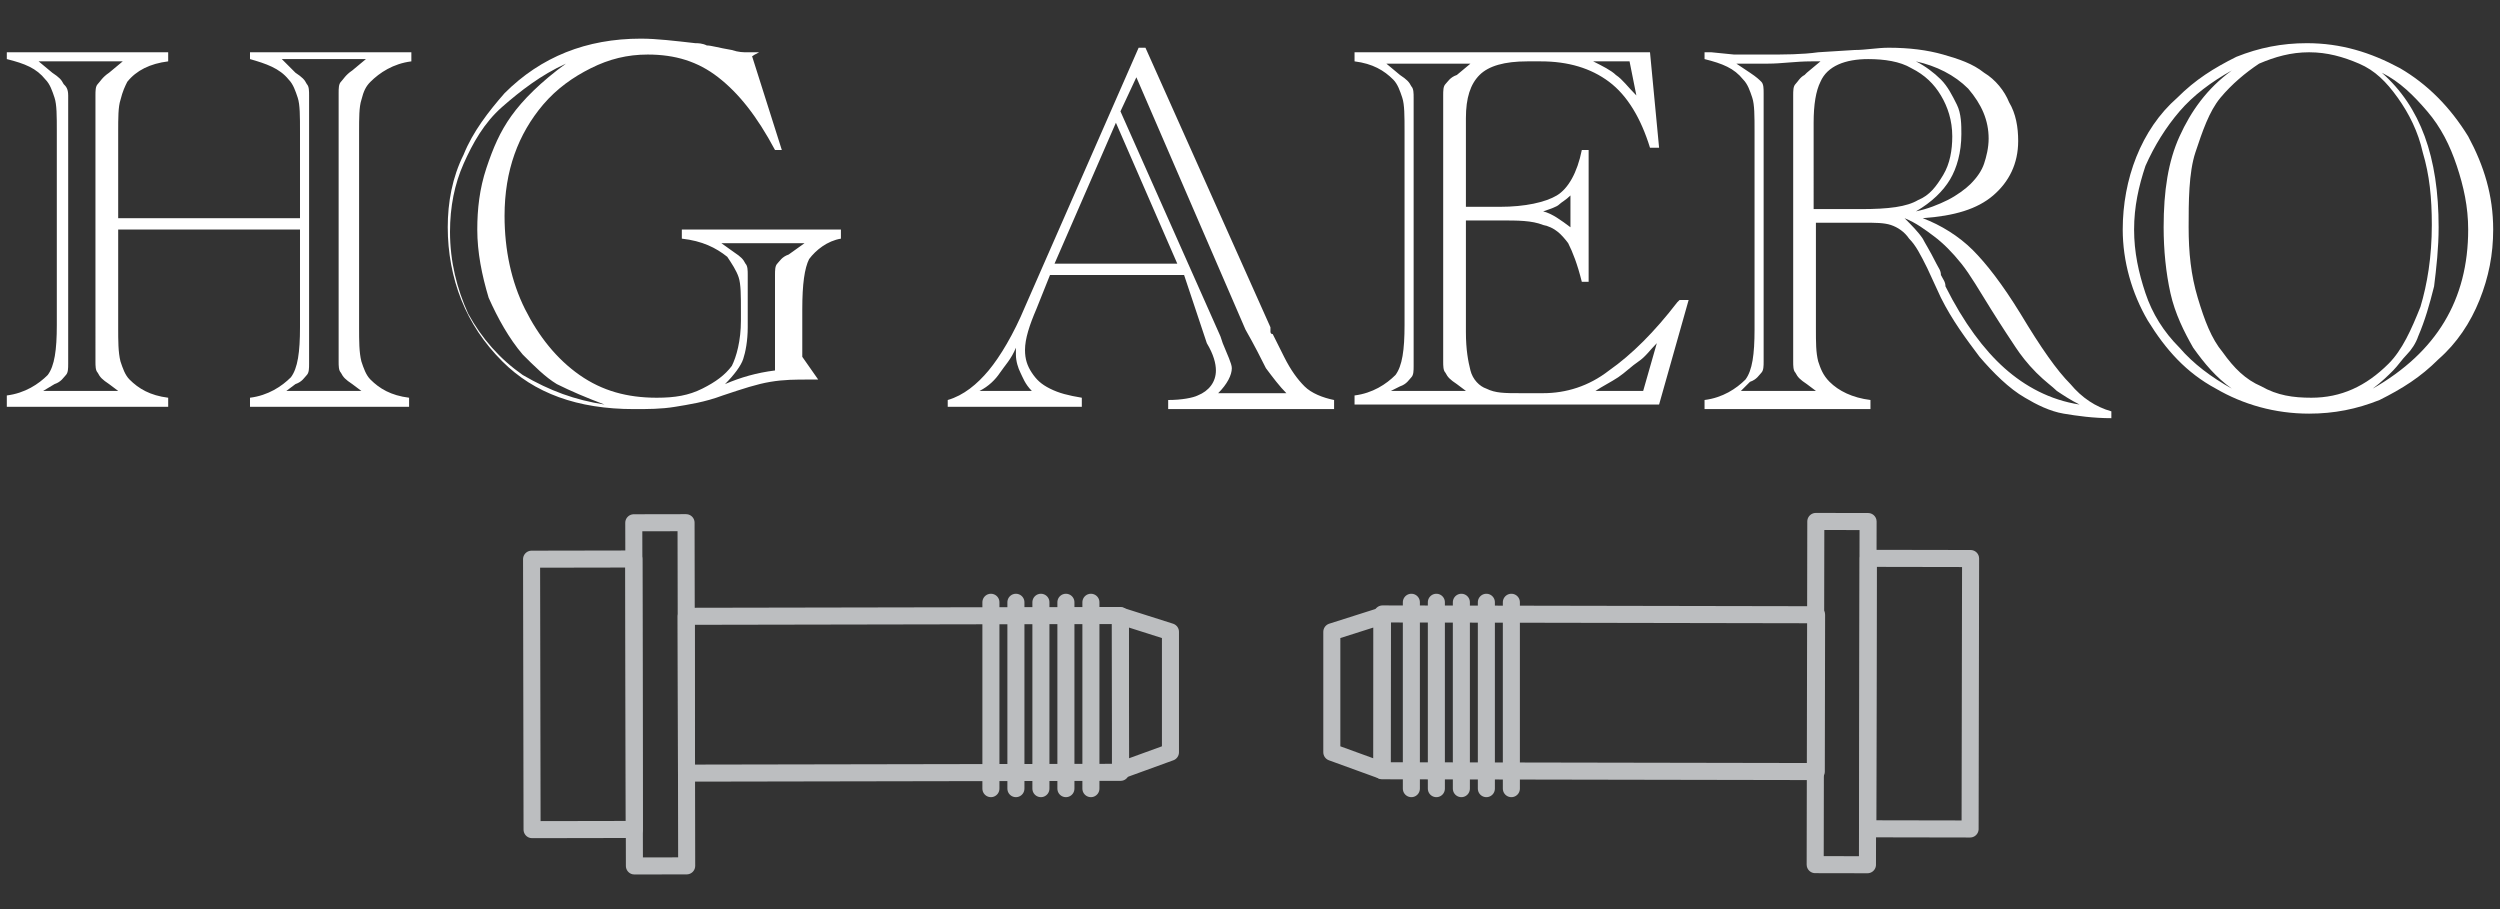<?xml version="1.0" encoding="utf-8"?>
<!-- Generator: Adobe Illustrator 24.0.2, SVG Export Plug-In . SVG Version: 6.00 Build 0)  -->
<svg version="1.1" id="Layer_1" xmlns="http://www.w3.org/2000/svg" xmlns:xlink="http://www.w3.org/1999/xlink" x="0px" y="0px"
	 width="110px" height="40px" viewBox="0 0 110 40" style="enable-background:new 0 0 110 40;" xml:space="preserve">
<rect x="0" y="0" width="110" height="40" fill="#333333" stroke="none"/>
<style type="text/css">
	.st0{fill:none;stroke:#BCBEC0;stroke-width:0.75;stroke-linecap:round;stroke-linejoin:round;stroke-miterlimit:10;}
	.st1{fill:#FFFFFF;}
</style>
<g>
	<g>
		<g>
			
				<rect x="27.9" y="23" transform="matrix(1 -1.837987e-03 1.837987e-03 1 -5.606842e-02 5.349342e-02)" class="st0" width="2.3" height="15.1"/>
		</g>
		<g>
			
				<rect x="23.4" y="24.6" transform="matrix(1 -1.837987e-03 1.837987e-03 1 -5.608575e-02 4.720850e-02)" class="st0" width="4.5" height="11.9"/>
		</g>
		<polygon class="st0" points="51.5,27.8 49.3,27.1 49.3,33.9 51.5,33.1 		"/>
		<g>
			
				<rect x="30.2" y="27.1" transform="matrix(1 -1.837987e-03 1.837987e-03 1 -5.599883e-02 7.313568e-02)" class="st0" width="19.1" height="6.9"/>
		</g>
		<line class="st0" x1="48" y1="34.7" x2="48" y2="26.5"/>
		<line class="st0" x1="46.9" y1="34.7" x2="46.9" y2="26.5"/>
		<line class="st0" x1="45.8" y1="34.7" x2="45.8" y2="26.5"/>
		<line class="st0" x1="44.7" y1="34.7" x2="44.7" y2="26.5"/>
		<line class="st0" x1="43.6" y1="34.7" x2="43.6" y2="26.5"/>
	</g>
	<g>
		<g>
			
				<rect x="73.5" y="29.4" transform="matrix(1.837987e-03 -1 1 1.837987e-03 50.333 111.49)" class="st0" width="15.1" height="2.3"/>
		</g>
		<g>
			
				<rect x="78.5" y="28.3" transform="matrix(1.837987e-03 -1 1 1.837987e-03 53.74 114.915)" class="st0" width="11.9" height="4.5"/>
		</g>
		<polygon class="st0" points="58.6,33.1 60.8,33.9 60.8,27.1 58.6,27.8 		"/>
		<g>
			
				<rect x="66.9" y="21" transform="matrix(1.837987e-03 -1 1 1.837987e-03 39.694 100.775)" class="st0" width="6.9" height="19.1"/>
		</g>
		<line class="st0" x1="62.1" y1="26.5" x2="62.1" y2="34.7"/>
		<line class="st0" x1="63.2" y1="26.5" x2="63.2" y2="34.7"/>
		<line class="st0" x1="64.3" y1="26.5" x2="64.3" y2="34.7"/>
		<line class="st0" x1="65.4" y1="26.5" x2="65.4" y2="34.7"/>
		<line class="st0" x1="66.5" y1="26.5" x2="66.5" y2="34.7"/>
	</g>
</g>
<g>
	<path class="st1" d="M0.3,17.8v-0.4c0.8-0.1,1.4-0.5,1.8-0.9c0.3-0.4,0.4-1.1,0.4-2.2V5.8c0-0.7,0-1.2-0.1-1.5S2.2,3.7,2,3.5
		C1.6,3,1.1,2.8,0.3,2.6V2.3h7.1v0.4C6.6,2.8,6,3.1,5.6,3.6C5.5,3.8,5.4,4,5.3,4.4C5.2,4.7,5.2,5.2,5.2,5.8v3.8h8V5.8
		c0-0.7,0-1.2-0.1-1.5c-0.1-0.3-0.2-0.6-0.4-0.8C12.3,3,11.7,2.8,11,2.6V2.3h7.1v0.4c-0.8,0.1-1.4,0.5-1.8,0.9
		C16.1,3.8,16,4,15.9,4.4c-0.1,0.3-0.1,0.8-0.1,1.4v8.6c0,0.6,0,1.1,0.1,1.5c0.1,0.3,0.2,0.6,0.4,0.8c0.4,0.4,0.9,0.7,1.7,0.8v0.4
		H11v-0.4c0.8-0.1,1.4-0.5,1.8-0.9c0.3-0.4,0.4-1.1,0.4-2.2v-4.3h-8v4.3c0,0.6,0,1.1,0.1,1.5c0.1,0.3,0.2,0.6,0.4,0.8
		c0.4,0.4,0.9,0.7,1.7,0.8v0.4H0.3z M1.9,17.2h3.3l-0.4-0.3c-0.3-0.2-0.4-0.3-0.5-0.5c-0.1-0.1-0.1-0.3-0.1-0.5c0-0.1,0-0.2,0-0.2
		c0,0,0-0.1,0-0.1v-0.2V4.7V4.5c0,0,0-0.1,0-0.1c0,0,0-0.1,0-0.2c0-0.2,0-0.4,0.1-0.5c0.1-0.1,0.2-0.3,0.5-0.5l0.6-0.5H1.7l0.6,0.5
		c0.3,0.2,0.4,0.3,0.5,0.5C2.9,3.8,3,3.9,3,4.2c0,0.1,0,0.3,0,0.4v0.2v10.6v0.2c0,0.1,0,0.2,0,0.4c0,0.2,0,0.4-0.1,0.5
		c-0.1,0.1-0.2,0.3-0.5,0.4L1.9,17.2z M12.6,17.2h3.3l-0.4-0.3c-0.3-0.2-0.4-0.3-0.5-0.5c-0.1-0.1-0.1-0.3-0.1-0.5
		c0-0.2,0-0.3,0-0.4v-0.2V4.7V4.5c0,0,0-0.2,0-0.4c0-0.2,0-0.4,0.1-0.5s0.2-0.3,0.5-0.5l0.6-0.5h-3.7L13,3.2
		c0.3,0.2,0.4,0.3,0.5,0.5c0.1,0.1,0.1,0.3,0.1,0.5c0,0.1,0,0.3,0,0.4v0.2v10.6v0.2c0,0.1,0,0.2,0,0.4c0,0.2,0,0.4-0.1,0.5
		c-0.1,0.1-0.2,0.3-0.5,0.4L12.6,17.2z"/>
	<path class="st1" d="M33.1,2.5l1.3,4.1h-0.3c-0.8-1.5-1.6-2.5-2.5-3.2c-0.9-0.7-1.9-1-3.1-1c-0.9,0-1.7,0.2-2.5,0.6
		c-0.8,0.4-1.5,0.9-2.1,1.6c-1.1,1.3-1.7,2.9-1.7,4.9c0,1.5,0.3,2.9,0.9,4.1s1.4,2.2,2.4,2.9c1,0.7,2.1,1,3.4,1c0.8,0,1.4-0.1,2-0.4
		c0.6-0.3,1-0.6,1.3-1c0.2-0.4,0.4-1.1,0.4-2v-0.4c0-0.7,0-1.2-0.1-1.5c-0.1-0.3-0.3-0.6-0.5-0.9c-0.5-0.4-1.1-0.7-2-0.8v-0.4h7v0.4
		c-0.6,0.1-1.1,0.5-1.4,0.9c-0.2,0.4-0.3,1.1-0.3,2.2v2.1l0.7,1c-0.1,0-0.2,0-0.4,0c-0.6,0-1.1,0-1.7,0.1s-1.2,0.3-2.1,0.6
		c-0.8,0.3-1.5,0.4-2.1,0.5c-0.6,0.1-1.2,0.1-1.8,0.1c-2.5,0-4.4-0.7-5.8-2.1c-0.8-0.8-1.4-1.7-1.8-2.7c-0.4-1-0.6-2.1-0.6-3.2
		c0-1.1,0.2-2.2,0.7-3.2c0.4-1,1.1-1.9,1.8-2.7c0.8-0.8,1.7-1.4,2.7-1.8c1-0.4,2.1-0.6,3.3-0.6c0.7,0,1.5,0.1,2.4,0.2
		c0.1,0,0.3,0,0.5,0.1c0.2,0,0.5,0.1,1.1,0.2c0.3,0.1,0.5,0.1,0.7,0.1c0,0,0.1,0,0.2,0c0.1,0,0.2,0,0.3,0C33,2.5,33.1,2.5,33.1,2.5z
		 M26.6,17.8c-0.8-0.3-1.5-0.6-2.1-0.9c-0.5-0.3-1-0.8-1.5-1.3c-0.6-0.7-1.1-1.6-1.5-2.5c-0.3-1-0.5-2-0.5-3c0-0.9,0.1-1.8,0.4-2.7
		s0.6-1.6,1.1-2.3c0.5-0.7,1.3-1.5,2.4-2.3c-1.1,0.5-2,1.2-2.8,1.9c-0.8,0.7-1.3,1.6-1.7,2.5c-0.4,0.9-0.6,1.9-0.6,3
		c0,1.3,0.3,2.5,0.8,3.6c0.6,1.1,1.4,2,2.4,2.7C24.2,17.2,25.3,17.6,26.6,17.8z M31.6,10.6l0.7,0.5c0.3,0.2,0.4,0.3,0.5,0.5
		c0.1,0.1,0.1,0.3,0.1,0.5c0,0.1,0,0.1,0,0.2c0,0.1,0,0.1,0,0.2v0.2v1.7c0,0.6-0.1,1.1-0.2,1.4c-0.1,0.3-0.4,0.7-0.8,1.1
		c0.7-0.3,1.4-0.5,2.2-0.6v-3.6v-0.2c0-0.1,0-0.2,0-0.4c0-0.2,0-0.4,0.1-0.5c0.1-0.1,0.2-0.3,0.5-0.4l0.7-0.5H31.6z"/>
	<path class="st1" d="M52.1,12.1h-5.9l-0.6,1.5c-0.3,0.7-0.5,1.3-0.5,1.8c0,0.4,0.1,0.7,0.3,1c0.2,0.3,0.4,0.5,0.8,0.7
		c0.4,0.2,0.8,0.3,1.4,0.4v0.4h-5.9v-0.3c0.7-0.2,1.3-0.7,1.8-1.3c0.5-0.6,1.1-1.6,1.6-2.8l5-11.4h0.3l5.5,12.3c0,0,0,0,0,0.1
		c0,0,0,0.1,0,0.1c0,0,0,0.1,0.1,0.1l0.5,1c0.3,0.6,0.6,1,0.9,1.3s0.8,0.5,1.3,0.6v0.4h-7.3v-0.4c0.6,0,1.1-0.1,1.3-0.2
		c0.5-0.2,0.8-0.6,0.8-1.1c0-0.3-0.1-0.7-0.4-1.2L52.1,12.1z M45.4,17.2c-0.3-0.3-0.4-0.6-0.5-0.8c-0.1-0.2-0.2-0.5-0.2-0.8
		c0-0.1,0-0.2,0-0.3c-0.2,0.5-0.5,0.8-0.7,1.1c-0.2,0.3-0.5,0.6-0.9,0.8H45.4z M51.8,11.6l-2.7-6.2l-2.7,6.2H51.8z M49.3,4.9
		l4.4,9.9l0.1,0.3c0.2,0.5,0.4,0.9,0.4,1.1c0,0.3-0.2,0.7-0.6,1.1h3c-0.3-0.3-0.6-0.7-0.9-1.1c-0.2-0.4-0.5-1-0.9-1.7L50,3.4
		L49.3,4.9z"/>
	<path class="st1" d="M72.6,2.3L73,6.5h-0.4c-0.4-1.3-1-2.3-1.8-2.9c-0.8-0.6-1.8-0.9-3-0.9h-0.6c-1,0-1.7,0.2-2.1,0.6
		c-0.4,0.4-0.6,1-0.6,1.9v3.9H66c1.1,0,2-0.2,2.5-0.5s0.9-1,1.1-2h0.3v5.8h-0.3c-0.2-0.8-0.4-1.3-0.6-1.7c-0.3-0.4-0.6-0.7-1.1-0.8
		c-0.5-0.2-1.1-0.2-1.9-0.2h-1.5v4.9c0,0.8,0.1,1.3,0.2,1.7c0.1,0.4,0.4,0.7,0.7,0.8c0.4,0.2,0.8,0.2,1.5,0.2h1c1,0,2-0.3,2.9-1
		c1-0.7,2-1.7,3-3l0.1-0.1h0.4l-1.3,4.6H59.6v-0.4c0.8-0.1,1.4-0.5,1.8-0.9c0.3-0.4,0.4-1.1,0.4-2.2V5.8c0-0.7,0-1.2-0.1-1.5
		s-0.2-0.6-0.4-0.8c-0.4-0.4-0.9-0.7-1.7-0.8V2.3H72.6z M61.2,17.2h3.3l-0.4-0.3c-0.3-0.2-0.4-0.3-0.5-0.5c-0.1-0.1-0.1-0.3-0.1-0.5
		c0-0.1,0-0.2,0-0.2c0,0,0-0.1,0-0.1v-0.2V4.7V4.5c0,0,0-0.1,0-0.1c0,0,0-0.1,0-0.2c0-0.2,0-0.4,0.1-0.5s0.2-0.3,0.5-0.4l0.6-0.5H61
		l0.6,0.5c0.3,0.2,0.4,0.3,0.5,0.5c0.1,0.1,0.1,0.3,0.1,0.5c0,0.1,0,0.3,0,0.4v0.2v10.6v0.2c0,0.1,0,0.2,0,0.4c0,0.2,0,0.4-0.1,0.5
		c-0.1,0.1-0.2,0.3-0.5,0.4L61.2,17.2z M69.1,8.6c-0.2,0.2-0.4,0.3-0.5,0.4c-0.1,0.1-0.4,0.2-0.7,0.3c0.4,0.1,0.8,0.4,1.2,0.7V8.6z
		 M71.7,2.7h-1.6c0.4,0.2,0.8,0.4,1,0.6c0.3,0.2,0.5,0.5,0.9,0.9L71.7,2.7z M72.3,17.2l0.6-2.1c-0.3,0.3-0.5,0.6-0.8,0.8
		c-0.3,0.2-0.6,0.5-0.9,0.7c-0.3,0.2-0.7,0.4-1,0.6H72.3z"/>
	<path class="st1" d="M79.9,9.7v4.7c0,0.7,0,1.1,0.1,1.5c0.1,0.3,0.2,0.6,0.5,0.9c0.4,0.4,1,0.7,1.8,0.8v0.4H75v-0.4
		c0.8-0.1,1.4-0.5,1.8-0.9c0.3-0.4,0.4-1.1,0.4-2.2V5.8c0-0.7,0-1.2-0.1-1.5s-0.2-0.6-0.4-0.8C76.3,3,75.8,2.8,75,2.6V2.3
		c0.1,0,0.2,0,0.3,0l1,0.1c0.4,0,0.9,0,1.4,0c0.8,0,1.6,0,2.3-0.1l1.6-0.1c0.5,0,1-0.1,1.5-0.1c0.9,0,1.7,0.1,2.4,0.3
		c0.7,0.2,1.3,0.4,1.8,0.8c0.5,0.3,0.9,0.8,1.1,1.3c0.3,0.5,0.4,1.1,0.4,1.7c0,1-0.4,1.8-1.1,2.4s-1.7,0.9-3.1,1
		c0.8,0.3,1.6,0.8,2.2,1.4c0.6,0.6,1.3,1.5,2.1,2.8c0.9,1.5,1.6,2.5,2.2,3.1c0.5,0.6,1.1,1,1.8,1.2v0.3c-0.8,0-1.5-0.1-2.1-0.2
		c-0.6-0.1-1.2-0.4-1.7-0.7c-0.7-0.4-1.4-1.1-2-1.8c-0.6-0.8-1.2-1.6-1.7-2.6l-0.6-1.3c-0.3-0.6-0.5-1-0.8-1.3
		c-0.2-0.3-0.5-0.5-0.8-0.6c-0.3-0.1-0.7-0.1-1.2-0.1H79.9z M76.6,17.2h3.3l-0.4-0.3c-0.3-0.2-0.4-0.3-0.5-0.5
		c-0.1-0.1-0.1-0.3-0.1-0.5c0-0.1,0-0.2,0-0.2c0,0,0-0.1,0-0.1v-0.2V4.7V4.5c0,0,0-0.1,0-0.1c0,0,0-0.1,0-0.2c0-0.2,0-0.4,0.1-0.5
		s0.2-0.3,0.4-0.4l0.1-0.1l0.6-0.5l-0.4,0c-0.7,0-1.3,0.1-1.9,0.1c-0.3,0-0.8,0-1.4,0L77,3.2c0.3,0.2,0.4,0.3,0.5,0.4
		s0.1,0.3,0.1,0.5c0,0.1,0,0.3,0,0.4v0.2v10.6v0.2c0,0.1,0,0.2,0,0.4c0,0.2,0,0.4-0.1,0.5c-0.1,0.1-0.2,0.3-0.5,0.4L76.6,17.2z
		 M79.9,9.2h2c1.2,0,2-0.1,2.5-0.4c0.5-0.2,0.8-0.6,1.1-1.1c0.3-0.5,0.4-1.1,0.4-1.7c0-0.7-0.2-1.3-0.5-1.8
		c-0.3-0.5-0.7-0.9-1.3-1.2c-0.5-0.3-1.2-0.4-1.9-0.4c-1,0-1.8,0.3-2.1,1c-0.2,0.4-0.3,1-0.3,1.8V9.2z M91.5,17.8
		c-0.4-0.2-0.7-0.4-1-0.6c-0.2-0.2-0.5-0.4-0.9-0.8c-0.4-0.4-0.7-0.8-0.9-1.1c-0.2-0.3-0.6-0.9-1.1-1.7c-0.5-0.8-0.9-1.5-1.3-2
		c-0.4-0.5-0.8-0.9-1.2-1.2c-0.4-0.3-0.8-0.6-1.3-0.8c0.3,0.3,0.6,0.6,0.8,0.9c0.1,0.2,0.3,0.5,0.6,1.1c0.1,0.2,0.2,0.3,0.2,0.5
		c0.1,0.2,0.2,0.3,0.2,0.5c0.8,1.6,1.7,2.8,2.6,3.6C89.1,17,90.2,17.6,91.5,17.8z M84.3,9.3c0.5-0.1,1-0.3,1.4-0.5s0.8-0.5,1-0.7
		c0.3-0.3,0.5-0.6,0.6-0.9c0.1-0.3,0.2-0.7,0.2-1.1c0-0.8-0.3-1.5-0.9-2.2c-0.6-0.6-1.4-1-2.3-1.2c0.4,0.2,0.8,0.5,1.1,0.8
		c0.3,0.3,0.5,0.7,0.7,1.1s0.2,0.9,0.2,1.3c0,0.8-0.2,1.5-0.5,2S85,8.9,84.3,9.3z"/>
	<path class="st1" d="M93.4,10.1c0-1.1,0.2-2.2,0.6-3.2c0.4-1,1-1.9,1.8-2.6c0.8-0.8,1.6-1.3,2.6-1.8c1-0.4,2-0.6,3.1-0.6
		c1.5,0,2.8,0.4,4.1,1.1c1.2,0.7,2.2,1.7,3,3c0.7,1.3,1.1,2.6,1.1,4.1c0,1.1-0.2,2.1-0.6,3.1c-0.4,1-1,1.9-1.8,2.6
		c-0.8,0.8-1.6,1.3-2.6,1.8c-1,0.4-2,0.6-3.1,0.6c-1.5,0-2.9-0.4-4.1-1.1c-1.3-0.7-2.2-1.7-3-3C93.8,12.9,93.4,11.5,93.4,10.1z
		 M98.2,17.1c-0.7-0.5-1.2-1.1-1.7-1.8c-0.4-0.7-0.8-1.5-1-2.4c-0.2-0.9-0.3-1.9-0.3-2.9c0-1.6,0.2-2.9,0.7-4
		c0.5-1.1,1.2-2.1,2.3-2.9c-0.9,0.5-1.7,1.1-2.3,1.8c-0.6,0.7-1.1,1.5-1.5,2.4c-0.3,0.9-0.5,1.8-0.5,2.8c0,1,0.2,1.9,0.5,2.8
		c0.3,0.9,0.8,1.7,1.5,2.4C96.5,16,97.3,16.6,98.2,17.1z M96.3,10c0,1.1,0.1,2.1,0.4,3.1s0.6,1.8,1.1,2.4c0.5,0.7,1,1.2,1.7,1.5
		c0.7,0.4,1.4,0.5,2.2,0.5c1.3,0,2.4-0.5,3.4-1.5c0.6-0.6,1-1.5,1.4-2.5c0.3-1,0.5-2.2,0.5-3.6c0-1.2-0.1-2.2-0.4-3.2
		c-0.2-0.9-0.6-1.7-1.1-2.4c-0.5-0.7-1-1.2-1.7-1.5s-1.4-0.5-2.2-0.5c-0.8,0-1.5,0.2-2.2,0.5c-0.6,0.4-1.2,0.9-1.7,1.5
		s-0.8,1.5-1.1,2.4S96.3,8.9,96.3,10z M104.4,17.1c2.8-1.6,4.2-3.9,4.2-7c0-1-0.2-1.9-0.5-2.8c-0.3-0.9-0.7-1.7-1.3-2.4
		c-0.6-0.7-1.2-1.3-2-1.7c1.7,1.5,2.5,3.7,2.5,6.8c0,0.9-0.1,1.8-0.2,2.6c-0.2,0.8-0.4,1.5-0.7,2.2c-0.1,0.3-0.3,0.6-0.5,0.8
		c-0.2,0.2-0.4,0.5-0.6,0.7C105.1,16.5,104.8,16.8,104.4,17.1z"/>
</g>
</svg>

